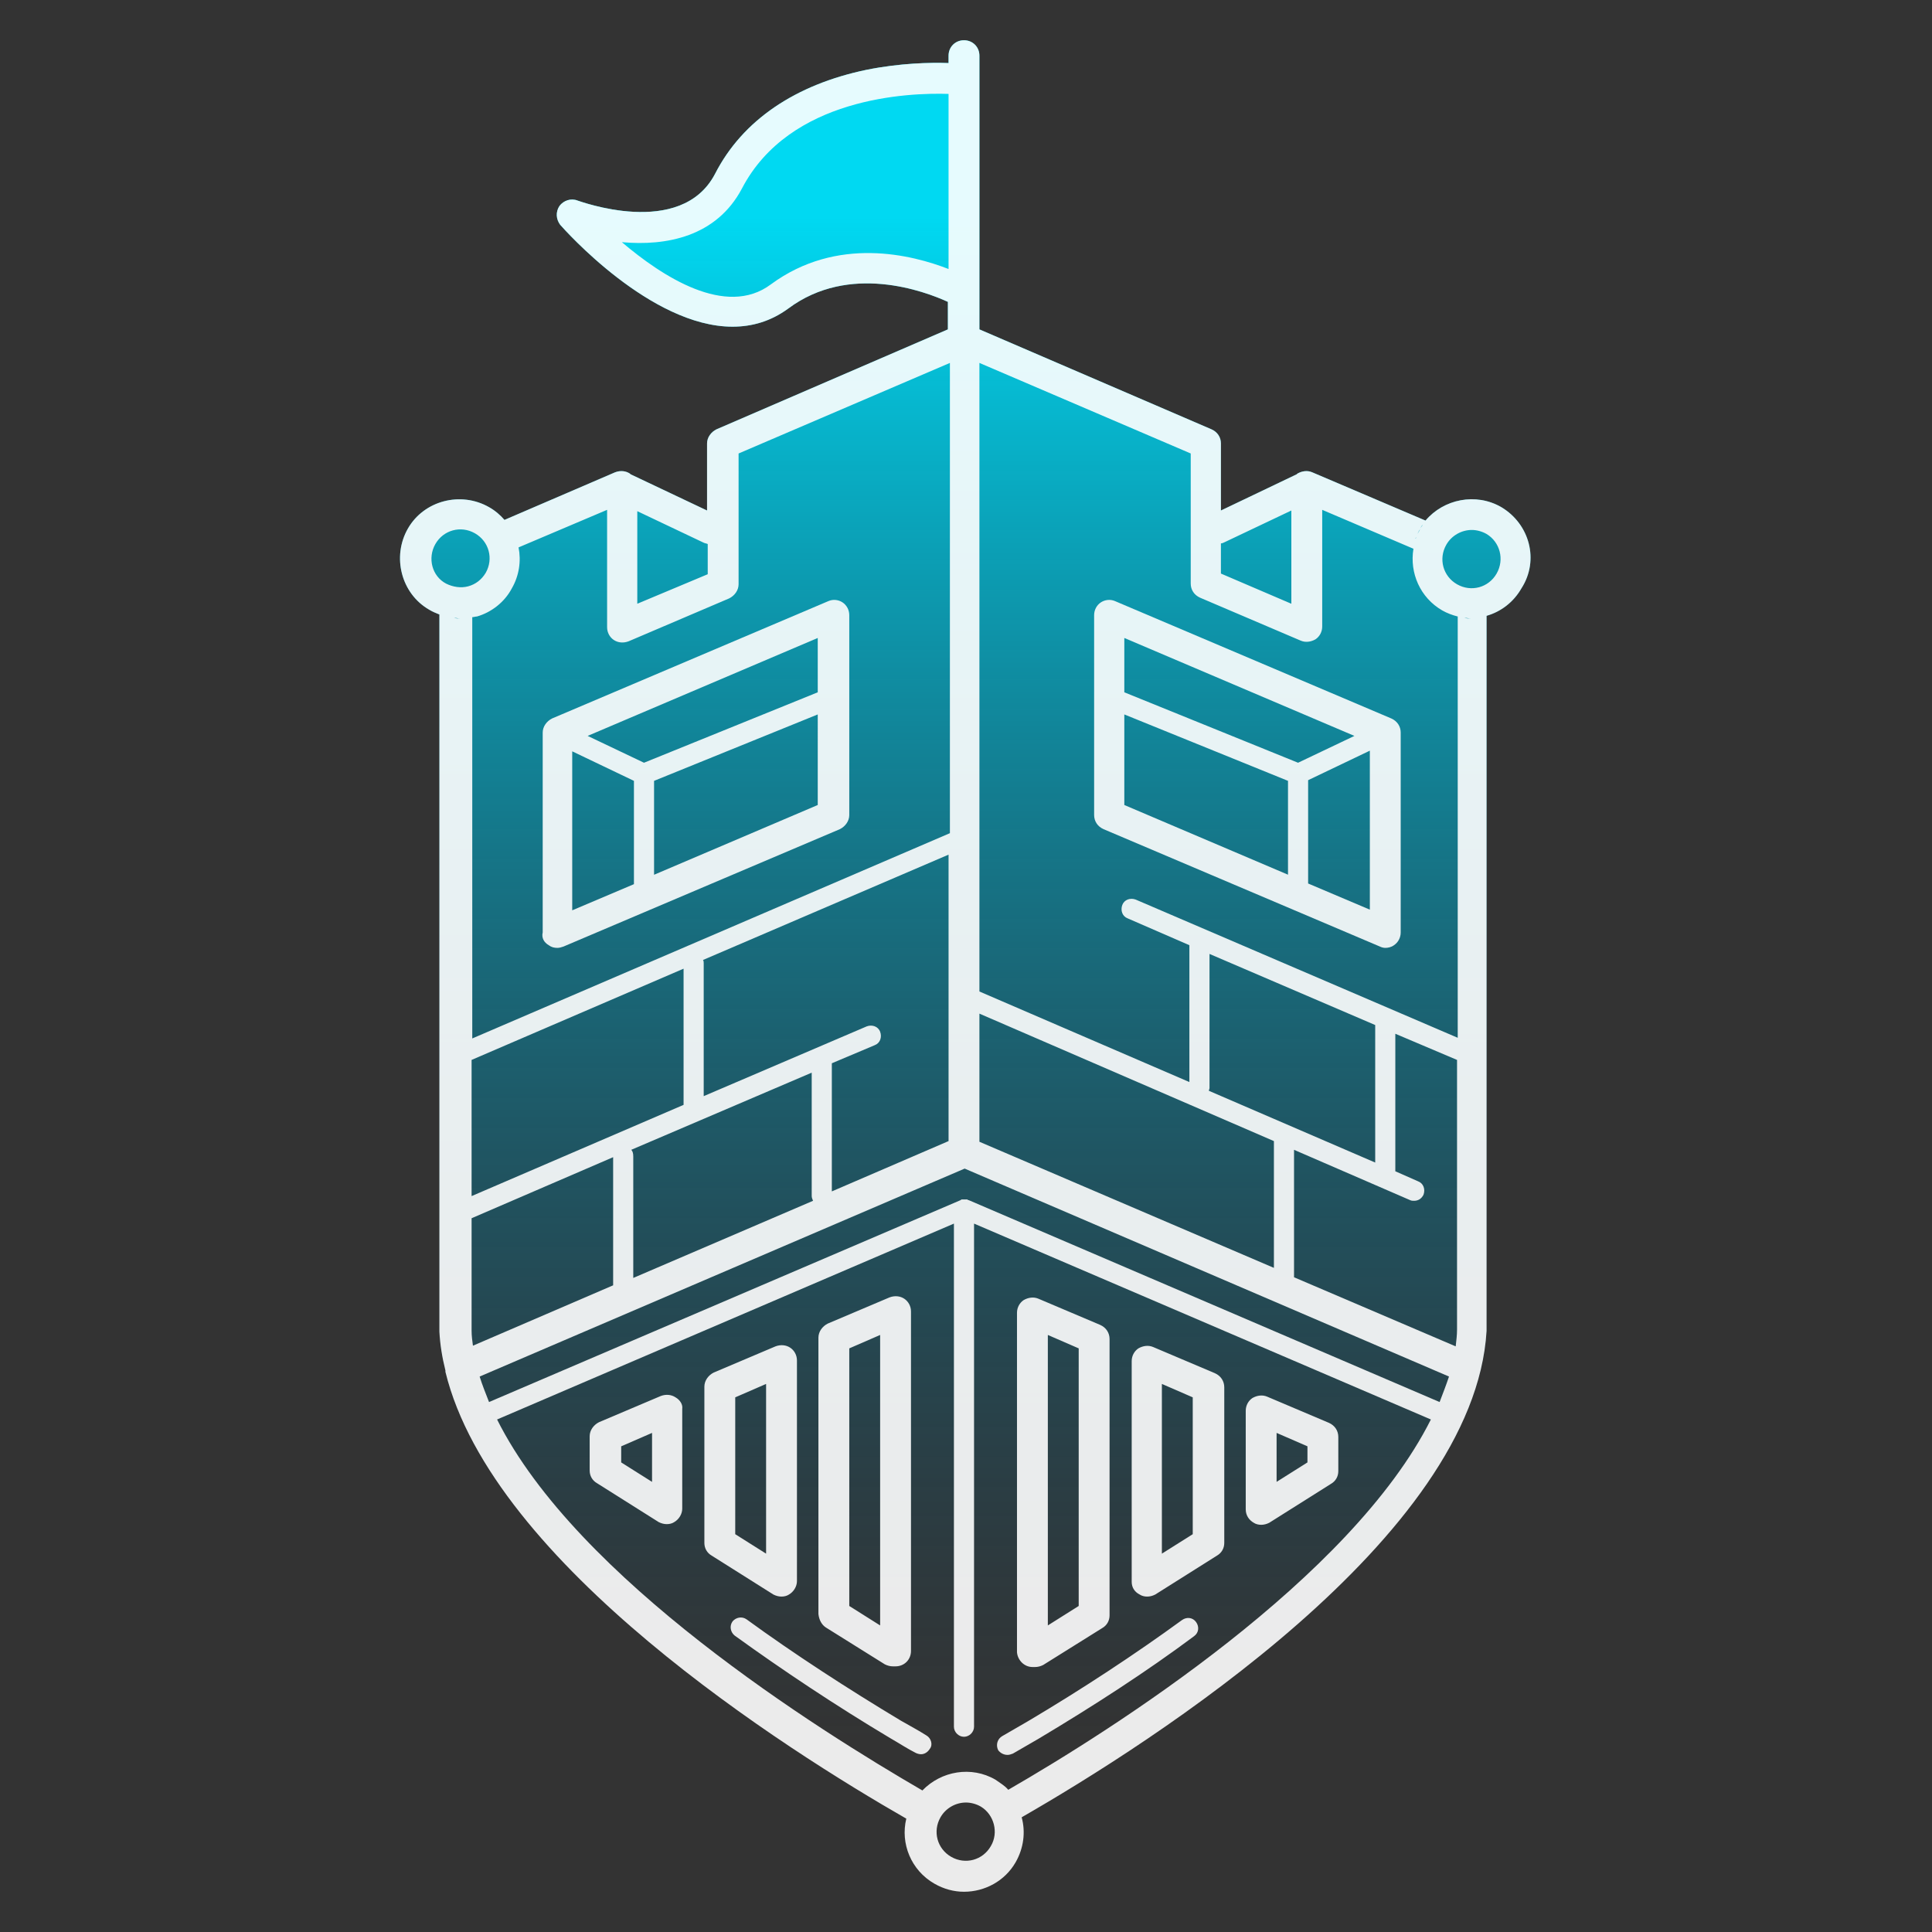 <svg xmlns="http://www.w3.org/2000/svg" xml:space="preserve" id="Layer_1" x="0" y="0" style="enable-background:new 0 0 288 288" version="1.1" viewBox="0 0 288 288"><rect x="0" y="0" width="288" height="288" fill="#333333" stroke="none"/><style>.st2{fill:#fff}</style><switch><g><linearGradient id="SVGID_1_" x1="144" x2="144" y1="32.264" y2="259.454" gradientUnits="userSpaceOnUse"><stop offset="0" style="stop-color:#00d9f2"/><stop offset="1" style="stop-color:#005c84;stop-opacity:0"/></linearGradient><path d="M223.8 75.6c-3.8-2.2-8.6-1.2-11.3 2l-16.9-7.2c-.7-.3-1.5-.2-2.2.2l-.1.1-11.3 5.4v-10c0-.9-.5-1.7-1.4-2.1L146 49.1V8.3c0-1.3-1-2.3-2.3-2.3-1.3 0-2.3 1-2.3 2.3v1.1c-2.7-.1-7.2 0-12.2 1-10.6 2.2-18.5 7.5-22.6 15.5-5.1 9.8-20.4 4-20.5 4-1-.4-2.1 0-2.7.8-.6.9-.5 2 .1 2.8.7.8 13.5 15.2 25.7 15.2 2.9 0 5.7-.8 8.3-2.7 9.1-6.8 20.3-2.6 23.8-1v4.1L106.8 64c-.8.4-1.4 1.2-1.4 2.1v10L94 70.7l-.1-.1c-.6-.4-1.4-.5-2.2-.2l-16.5 7.1c-.6-.7-1.4-1.4-2.3-1.9-4.2-2.4-9.7-1-12.1 3.2-2.4 4.2-1 9.7 3.2 12.1.5.3 1 .5 1.5.7v106.9c.1 1.9.4 3.8.9 5.8v.2c7 28.7 50.9 56.4 68.7 66.6-.9 3.7.7 7.7 4.2 9.7 1.4.8 2.9 1.2 4.4 1.2 3.1 0 6.1-1.6 7.7-4.4 1.2-2.1 1.5-4.5.9-6.7 19.3-11.1 67.5-41.7 69.3-72.5V91.8c2.1-.6 4-2 5.2-4.1 2.7-4.2 1.2-9.6-3-12.1z" style="fill:url(#SVGID_1_)"/><g style="opacity:.9"><path d="M223.8 75.6c-3.8-2.2-8.6-1.2-11.3 2l-16.9-7.2c-.7-.3-1.5-.2-2.2.2l-.1.1-11.3 5.4v-10c0-.9-.5-1.7-1.4-2.1L146 49.1V8.3c0-1.3-1-2.3-2.3-2.3s-2.3 1-2.3 2.3v1.1c-2.7-.1-7.2 0-12.2 1-10.6 2.2-18.5 7.5-22.6 15.5-5.1 9.8-20.4 4-20.5 4-1-.4-2.1 0-2.7.8-.6.9-.5 2 .1 2.8.7.8 13.5 15.2 25.7 15.2 2.9 0 5.7-.8 8.3-2.7 9.1-6.8 20.3-2.6 23.8-1v4.1L106.8 64c-.8.4-1.4 1.2-1.4 2.1v10L94 70.7l-.1-.1c-.6-.4-1.4-.5-2.2-.2l-16.5 7.1c-.6-.7-1.4-1.4-2.3-1.9-4.2-2.4-9.7-1-12.1 3.2-2.4 4.2-1 9.7 3.2 12.1.5.3 1 .5 1.5.7v106.9c.1 1.9.4 3.8.9 5.8v.2c7 28.7 50.9 56.4 68.7 66.6-.9 3.7.7 7.7 4.2 9.7 1.4.8 2.9 1.2 4.4 1.2 3.1 0 6.1-1.6 7.7-4.4 1.2-2.1 1.5-4.5.9-6.7 19.3-11.1 67.5-41.7 69.3-72.5V91.8c2.1-.6 4-2 5.2-4.1 2.7-4.2 1.2-9.6-3-12.1zm-11.7 2.6c-.1.2-.3.4-.4.6.1-.2.2-.4.4-.6zM182 81c.2 0 .4-.1.6-.2l9.9-4.7V90L182 85.5V81zm-36-26.9 31.5 13.5V87c0 .9.5 1.7 1.4 2.1l15 6.4c.7.3 1.5.2 2.2-.2.6-.4 1-1.1 1-1.9V76l13.6 5.8c-.6 3.6 1 7.3 4.3 9.2.7.4 1.5.7 2.3.9v62.8l-48-20.6c-.8-.3-1.7 0-2 .8-.3.8 0 1.7.8 2l9.2 4v20.4L146 147.8V54.1zm65.7 24.8c-.1.2-.3.5-.4.7.1-.2.2-.5.4-.7zm-.6 1.2c0 .1-.1.2-.1.2s0-.1.1-.2zm-.3.9zm-5.8 71.8v20.5l-24.8-10.7c0-.1.1-.3.1-.4v-20l24.7 10.6zm-59-1.7 43.9 19V189L146 170.2v-19.1zM114.9 42.4c-6.7 5-16.2-1.2-22.2-6.3 6.6.6 14.1-.8 17.9-8 7.1-13.6 24.8-14.3 30.8-14.1v26.1c-5.4-2.1-16.6-5-26.5 2.3zM95 76.2l9.9 4.7c.2.1.4.1.6.2v4.5L95 90V76.2zM76.3 87.7c1.1-1.9 1.4-4.1 1-6.1L90.5 76v17.5c0 .8.4 1.5 1 1.9.6.4 1.4.5 2.2.2l15-6.4c.8-.4 1.4-1.2 1.4-2.1V67.6l31.5-13.5v70.1l-71.2 30.6V92c.2 0 .5-.1.7-.1 2.1-.6 4.1-2.1 5.2-4.2zm-.2-9.3zm1 2.1zm54.1 73.3c-.3-.8-1.2-1.1-2-.8l-24.3 10.4v-19.8c0-.2 0-.3-.1-.5l36.6-15.7v42.7l-17.4 7.5v-19.1l6.4-2.7c.8-.3 1.1-1.2.8-2zm-37.1 17.6 26.9-11.5v18.4c0 .2.1.5.2.7l-26.8 11.5v-18.1c0-.5-.1-.8-.3-1zM70.3 158l31.6-13.6v20.3l-31.6 13.6V158zm-5.4-76.9c1.2-2.1 3.8-2.8 5.9-1.6 2.1 1.2 2.8 3.8 1.6 5.9-.6 1-1.5 1.7-2.6 2-1.1.3-2.3.1-3.3-.4-2.1-1.1-2.8-3.8-1.6-5.9zm2 10.9c.1 0 .3.1.4.1-.2-.1-.3-.1-.4-.1zm.8.1c.3 0 .6.1.9.1-.3 0-.6 0-.9-.1zm.9.1c.3 0 .6 0 .9-.1-.3.1-.6.1-.9.1zm1.7 106.2v-16.8l21.1-9.1v19.1l-20.9 9c-.1-.7-.2-1.5-.2-2.2zm65.4 71.5c0-.1.1-.2.1-.2-.1.1-.1.2-.1.2zm1.1-2.1s.1 0 0 0c.1 0 0 0 0 0zm10.9 7.4c-1.2 2.1-3.8 2.8-5.9 1.6-2.1-1.2-2.8-3.8-1.6-5.9.8-1.4 2.3-2.2 3.8-2.2.7 0 1.5.2 2.2.6 2 1.2 2.7 3.9 1.5 5.9zm4.4-5.6s0 .1.1.1c0 0-.1 0-.1-.1zm-.5-.9c.1 0 .1 0 0 0 .1 0 .1 0 0 0zm-1.3-1.9c-.5-.6-1.2-1-1.9-1.5-3.6-2.1-8.1-1.3-10.9 1.6-15.5-9-51.5-31.5-63.4-55.3l68.1-29.2v75c0 .8.7 1.5 1.5 1.5s1.5-.7 1.5-1.5v-75l68.1 29.2c-11.9 23.7-47.4 46.2-63 55.2zm64.3-57.8-70.2-30.1c-.1 0-.1 0-.2-.1h-.8c-.1 0-.1 0-.2.1L72.9 209c-.5-1.3-1-2.5-1.4-3.8l72.3-31 72.2 31c-.4 1.2-.9 2.5-1.4 3.8zm2.4-8.3-24.1-10.3v-19l17.3 7.5c.2.1.4.1.6.1.6 0 1.1-.3 1.4-.9.3-.8 0-1.7-.8-2l-3.4-1.5v-20.5l9.2 3.9v40.2c0 .8-.1 1.6-.2 2.5zm1.3-108.6c.3 0 .7.1 1 .1-.3 0-.7 0-1-.1zm2.3 0zm2.5-6.6c-1.2 2.1-3.8 2.8-5.9 1.6-2.1-1.2-2.8-3.8-1.6-5.9.8-1.4 2.3-2.2 3.8-2.2.7 0 1.5.2 2.2.6 2 1.2 2.7 3.8 1.5 5.9z" class="st2"/><path d="M100.7 208.3c-.6-.4-1.4-.5-2.2-.2l-9.2 3.9c-.8.4-1.4 1.2-1.4 2.1v5.1c0 .8.4 1.5 1.1 1.9l9.2 5.8c.4.2.8.3 1.2.3.4 0 .8-.1 1.1-.3.7-.4 1.2-1.2 1.2-2V210c.1-.6-.3-1.3-1-1.7zm-3.5 12.6-4.6-2.9v-2.4l4.6-2v7.3zM116.5 238c.4 0 .8-.1 1.1-.3.7-.4 1.2-1.2 1.2-2v-32.9c0-.8-.4-1.5-1-1.9-.6-.4-1.4-.5-2.2-.2l-9.2 3.9c-.8.4-1.4 1.2-1.4 2.1V230c0 .8.4 1.5 1.1 1.9l9.2 5.8c.4.2.8.3 1.2.3zm-2.3-6.4-4.6-2.9v-20.4l4.6-2v25.3zM123.1 242.6l8.8 5.5c.4.2.8.3 1.2.3h.4c1.3 0 2.3-1 2.3-2.3v-50.6c0-.8-.4-1.5-1-1.9-.6-.4-1.4-.5-2.2-.2l-9.2 3.9c-.8.4-1.4 1.2-1.4 2.1v41.2c.1.9.5 1.6 1.1 2zm3.5-41.6 4.6-2v43.3l-4.6-2.9V201zM186.9 227c.3.2.7.3 1.1.3.4 0 .8-.1 1.2-.3l9.2-5.8c.7-.4 1.1-1.1 1.1-1.9v-5.1c0-.9-.5-1.7-1.4-2.1l-9.2-3.9c-.7-.3-1.5-.2-2.2.2-.6.4-1 1.1-1 1.9V225c0 .9.5 1.6 1.2 2zm3.4-13.4 4.6 2v2.4l-4.6 2.9v-7.3zM169.9 237.7c.3.2.7.3 1.1.3.4 0 .8-.1 1.2-.3l9.2-5.8c.7-.4 1.1-1.1 1.1-1.9v-23.2c0-.9-.5-1.7-1.4-2.1l-9.2-3.9c-.7-.3-1.5-.2-2.2.2-.6.4-1 1.1-1 1.9v32.9c0 .8.4 1.5 1.2 1.9zm3.3-31.4 4.6 2v20.4l-4.6 2.9v-25.3zM153.9 248.5h.4c.4 0 .8-.1 1.2-.3l8.8-5.5c.7-.4 1.1-1.1 1.1-1.9v-41.2c0-.9-.5-1.7-1.4-2.1l-9.2-3.9c-.7-.3-1.5-.2-2.2.2-.6.4-1 1.1-1 1.9v50.6c.1 1.2 1.1 2.2 2.3 2.2zm2.3-49.5 4.6 2v38.4l-4.6 2.9V199zM150.2 261.6c.3 0 .5-.1.8-.2 1.2-.7 2.4-1.4 3.8-2.2 8.2-4.9 16.1-10 23.2-15.3.7-.5.8-1.4.3-2.1-.5-.7-1.4-.8-2.1-.3-7 5.1-14.9 10.3-23 15.1-1.4.8-2.6 1.5-3.8 2.2-.7.4-1 1.3-.6 2.1.3.4.8.7 1.4.7zM138.1 258.7c-1.1-.7-2.4-1.4-3.8-2.2-8-4.8-16-10-23-15.1-.7-.5-1.6-.3-2.1.3-.5.7-.3 1.6.3 2.1 7.2 5.2 15 10.4 23.2 15.3 1.4.8 2.6 1.6 3.8 2.2.2.1.5.2.8.2.5 0 1-.3 1.3-.8.5-.6.2-1.6-.5-2zM81.8 140.9c.4.3.8.4 1.3.4.3 0 .6-.1.9-.2l41.2-17.5c.8-.4 1.4-1.2 1.4-2.1V91.7c0-.8-.4-1.5-1-1.9-.6-.4-1.4-.5-2.1-.2l-41.2 17.5c-.8.4-1.4 1.2-1.4 2.1V139c-.2.8.2 1.5.9 1.9zm3.5-28.9 9.2 4.4v15.4l-9.2 3.9V112zm36.6 8-24.4 10.4v-14l24.4-9.9v-3.3L96 113.7l-8.4-4 34.3-14.6V120zM206.5 141.3c.4 0 .9-.1 1.3-.4.6-.4 1-1.1 1-1.9v-29.8c0-.9-.5-1.7-1.4-2.1l-41.2-17.5c-.7-.3-1.5-.2-2.1.2-.6.4-1 1.1-1 1.9v29.8c0 .9.5 1.7 1.4 2.1l41.2 17.5c.2.1.5.2.8.2zm-4.6-31.6-8.4 4-25.9-10.5v-8.1l34.3 14.6zm-34.3-3.2 24.4 9.9v14l1.2.5-25.6-10.9v-13.5zm36.6 29.1-9.2-3.9v-15.4l9.2-4.4v-1.3l-.5-.2.5.2v25z" class="st2"/></g></g></switch></svg>
